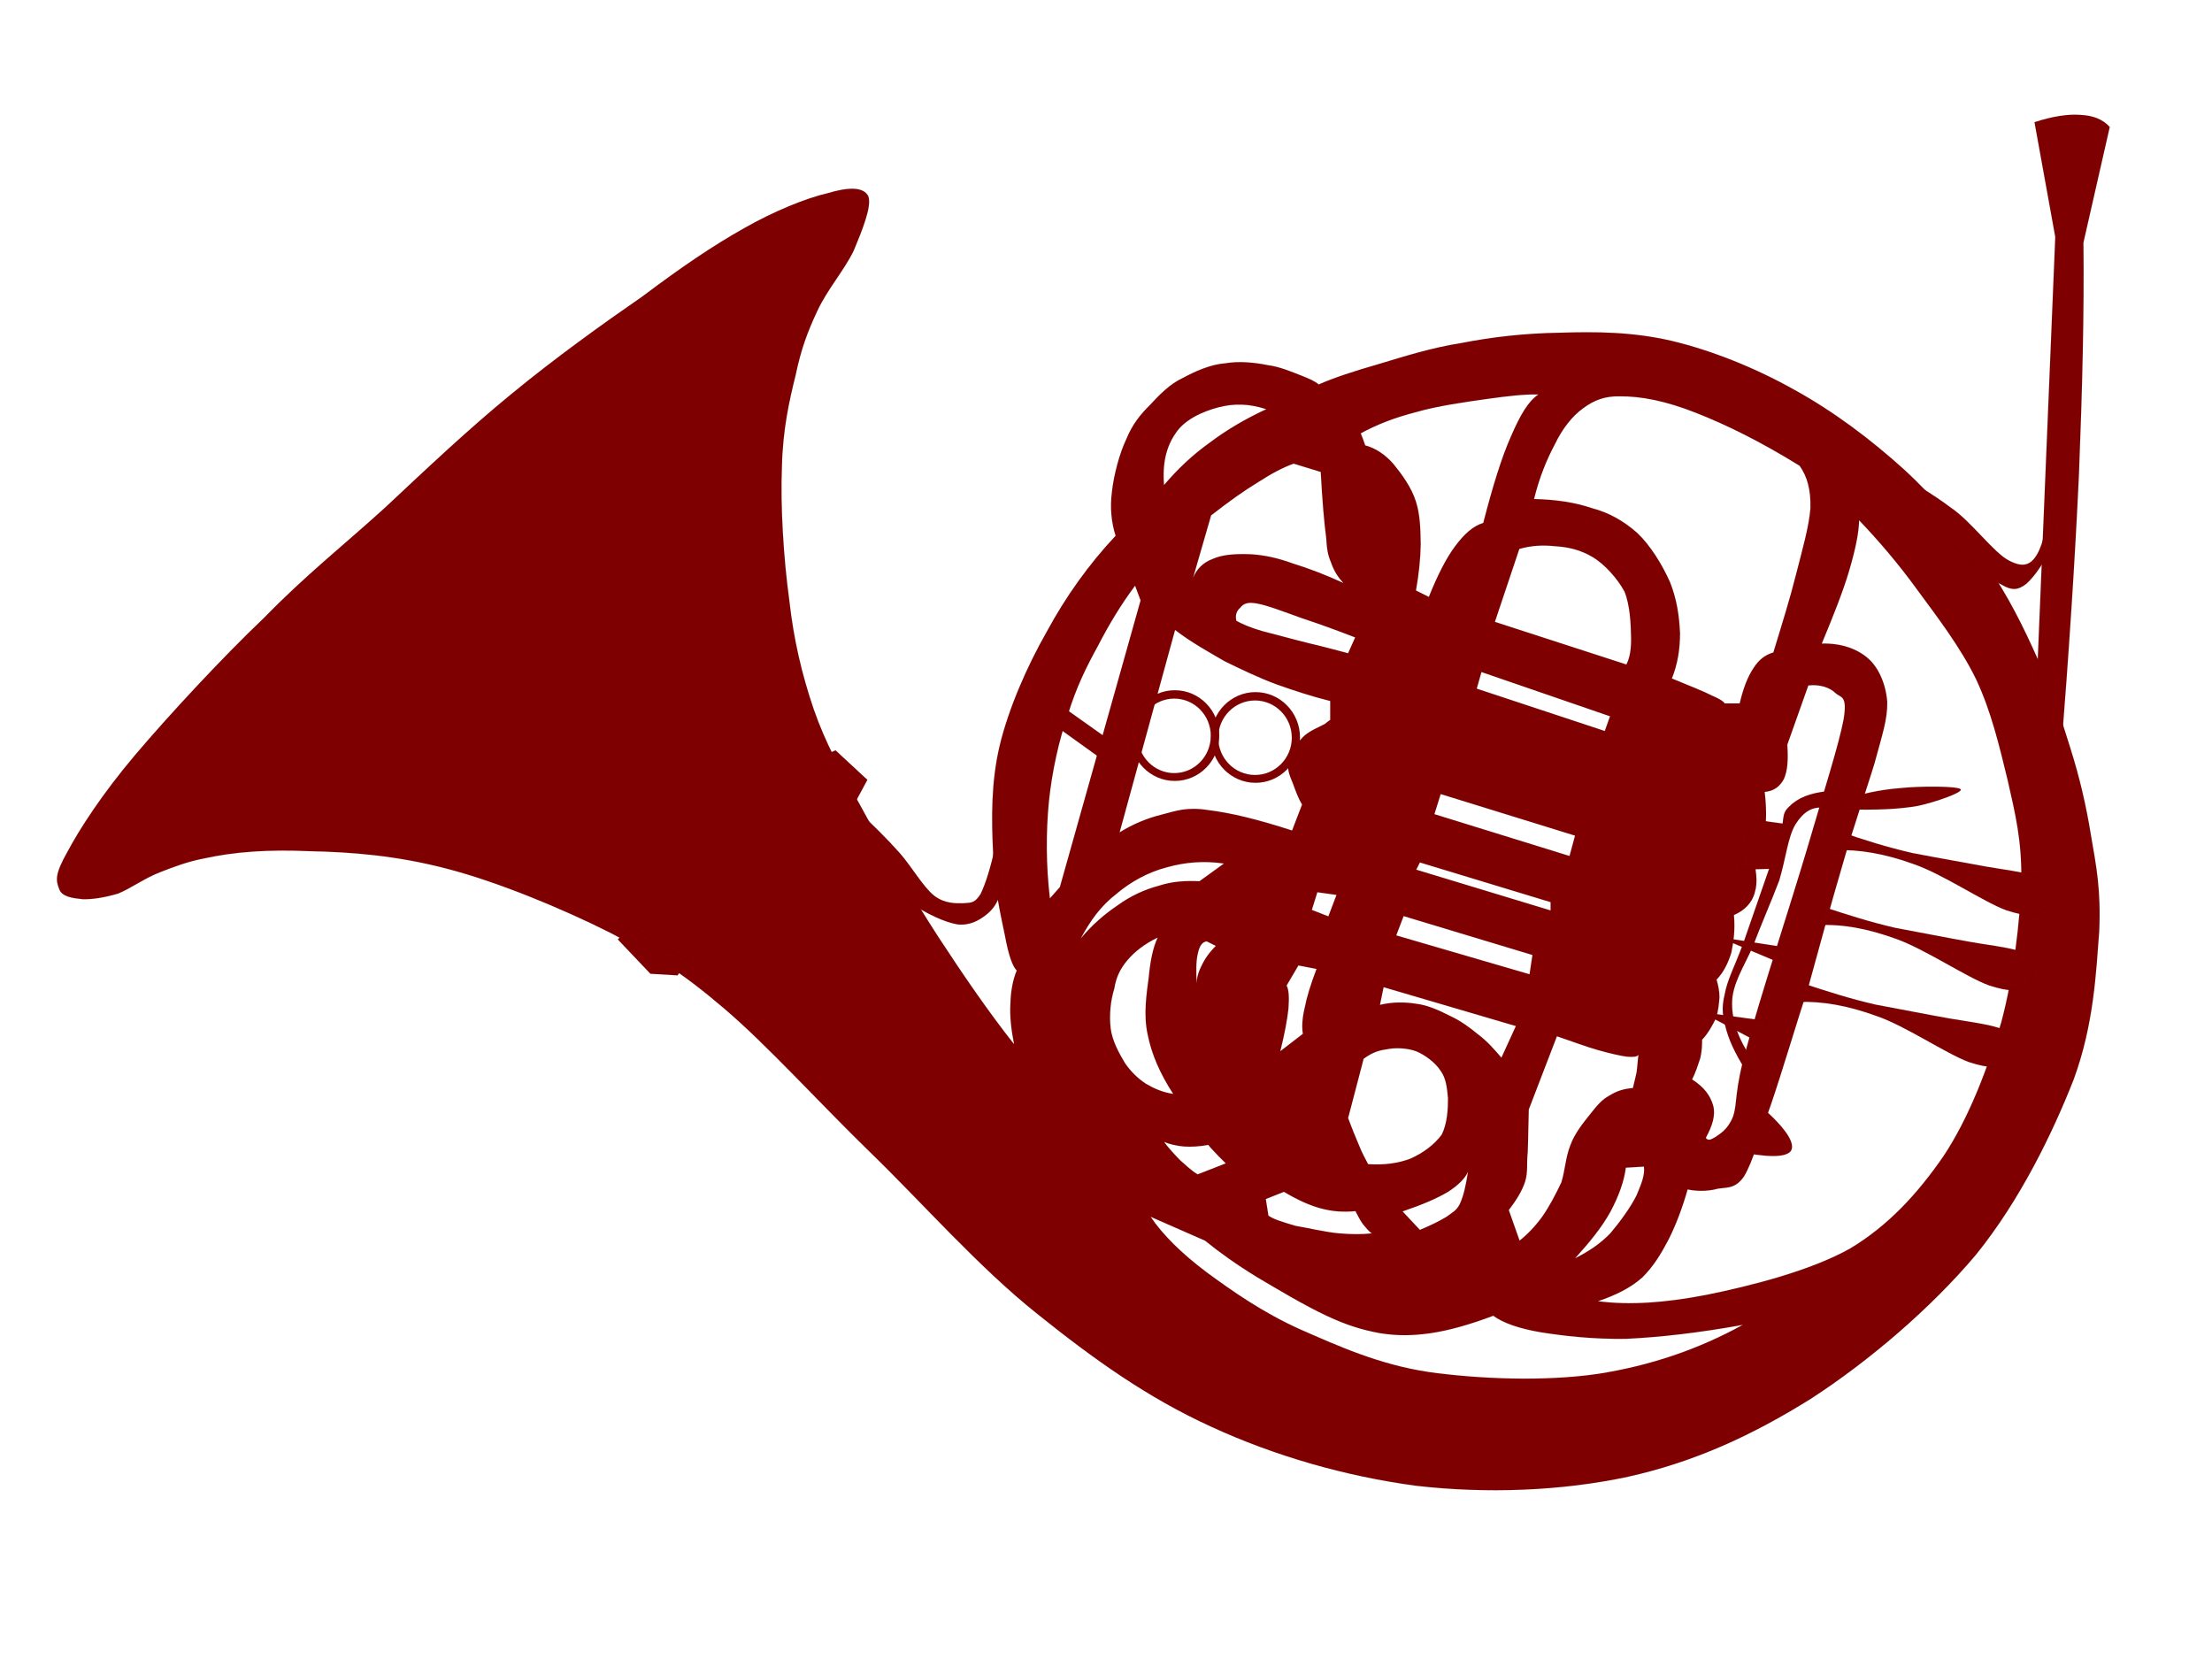 <?xml version="1.0"?><svg width="1600" height="1200" xmlns="http://www.w3.org/2000/svg">
 <title>horn</title>
 <g>
  <title>Layer 1</title>
  <g id="g5">
   <path d="m992.054,555.543c-3.232,-1.941 -6.084,-3.106 -7.797,-1.941c-2.094,0.582 -5.136,4.267 -3.998,6.597c0.758,1.747 3.613,3.3 8.562,4.655l0,0c0.948,-3.102 2.09,-6.209 3.232,-9.311l0,0z" id="path7" stroke-miterlimit="10" stroke-width="0.036" stroke="black" fill-rule="evenodd" fill="#7f0000"/>
   <path fill="#7f0000" d="m1135.296,619.17l3.994,-14.739l-97.202,-30.073l-4.565,14.549l97.773,30.263l0,0zm-13.698,33.369l-94.545,-28.713l-2.661,5.238l97.206,29.49l0,-6.014l0,0zm-13.127,38.219l-2.09,13.966l-96.444,-28.127l5.326,-13.966l93.208,28.127l0,0zm-11.981,51.409l-95.687,-28.127l-2.661,12.805l0,0c8.943,-2.139 17.688,-2.139 26.251,-0.78c8.368,0.975 16.736,4.854 24.351,8.732c7.607,3.491 13.698,7.956 20.353,13.388c6.472,4.846 11.414,10.468 16.931,16.879l0,0c3.423,-7.568 6.845,-15.131 10.462,-22.897l0,0zm92.633,101.66l-13.12,0.773l0,0c-1.333,10.282 -5.326,20.956 -11.224,32.014c-6.092,11.058 -14.84,21.728 -25.489,33.559l0,0c9.891,-5.04 17.688,-10.088 25.489,-18.04c7.04,-8.34 14.833,-19.014 19.021,-27.552c3.617,-8.531 6.088,-14.735 5.323,-20.754l0,0zm-3.994,-80.902c-0.948,1.549 -3.803,1.747 -8.562,1.367c-5.136,-0.78 -12.172,-2.334 -20.35,-4.659c-8.372,-2.334 -18.644,-6.209 -30.062,-10.088l0,0l-20.353,52.962l0,0c-0.385,11.831 -0.385,21.538 -0.758,30.655c-0.956,8.534 0.377,13.966 -1.904,21.534c-2.281,6.985 -6.465,13.582 -11.799,20.567l0,0l7.805,22.113l0,0c5.707,-4.461 11.414,-10.472 16.356,-17.267c5.326,-7.56 9.705,-16.098 13.885,-24.831c2.855,-9.315 3.046,-18.234 6.472,-26.776c3.232,-8.919 9.51,-16.486 14.452,-22.699c4.759,-6.011 8.368,-10.472 13.885,-13.38c5.323,-3.3 10.272,-4.854 16.931,-5.428l0,0c0.761,-3.304 1.904,-7.568 2.661,-11.253c0.583,-4.085 0.773,-8.352 1.34,-12.817l0,0zm-210.009,45.786l11.224,-42.874l0,0c4.755,-3.491 9.708,-6.011 16.363,-6.791c5.897,-1.359 14.833,-1.165 21.682,1.359c6.092,2.52 13.695,7.96 17.692,14.161c3.994,5.626 4.561,12.033 5.323,19.981c0,7.762 -0.571,18.238 -4.565,26.194c-5.323,7.179 -13.314,13.19 -22.447,17.263c-8.939,3.487 -19.215,4.846 -30.819,4.073l0,0c-1.713,-3.491 -4.374,-7.952 -6.465,-13.384c-2.463,-5.816 -5.132,-12.219 -7.987,-19.981l0,0zm-46.41,53.35l-13.127,5.238l1.904,12.033l0,0c4.184,2.912 11.224,4.846 19.592,7.37c8.372,1.363 22.063,4.652 31.573,5.432c9.133,0.773 16.74,0.773 23.586,0l0,0c-2.471,-1.747 -4.374,-4.271 -6.465,-6.791c-2.098,-2.908 -3.613,-6.015 -5.322,-9.311l0,0c-8.372,0.776 -16.173,0.388 -24.922,-1.938c-8.745,-2.334 -17.688,-6.597 -26.818,-12.033l0,0zm331.939,96.232c-32.148,5.816 -59.918,8.923 -84.082,10.084c-24.918,0.392 -45.458,-2.132 -61.627,-4.652c-16.364,-2.714 -27.972,-6.981 -34.817,-12.029l0,0c-16.36,6.209 -31.962,10.67 -45.272,12.607c-13.512,1.941 -24.541,1.941 -36.717,0c-12.747,-2.326 -24.161,-5.82 -38.617,-12.607c-15.789,-7.373 -35.575,-19.204 -50.602,-28.131c-14.841,-9.121 -27.012,-17.849 -37.288,-26.19l0,0l-39.37,-17.267l0,0c8.745,13 22.257,26.388 40.52,40.16c18.259,13.388 40.136,28.908 67.719,41.325c26.631,11.641 56.689,25.413 93.022,30.849c35.952,5.04 83.511,6.981 122.12,1.359c37.673,-5.828 72.672,-17.667 105.011,-35.508l0,0zm-1113.004,-337.374c-11.414,2.136 -21.876,6.015 -32.148,10.088c-10.653,4.073 -20.924,11.641 -30.058,15.326c-9.891,2.912 -18.454,4.267 -25.68,4.073c-7.42,-0.773 -15.027,-1.743 -16.931,-7.366c-2.471,-6.212 -3.232,-10.674 5.897,-26.776c8.749,-16.487 25.109,-41.903 49.079,-70.225c24.537,-28.904 62.393,-69.84 93.779,-99.719c29.677,-30.457 56.876,-51.797 86.744,-78.957c29.868,-27.937 59.922,-56.456 91.689,-82.452c31.577,-25.995 66.2,-50.83 95.112,-70.811c27.583,-20.758 50.408,-36.277 72.855,-48.889c21.686,-12.417 45.275,-21.922 60.493,-25.413c14.833,-4.461 25.866,-4.854 29.483,1.941c3.046,6.981 -4.565,25.413 -10.462,39.574c-6.845,14.165 -19.021,27.937 -26.251,43.457c-7.039,14.937 -11.795,27.549 -15.789,46.753c-4.565,18.238 -9.32,39.383 -9.891,66.35c-1.142,27.937 1.142,65.767 5.326,96.224c3.232,28.908 9.13,53.742 17.692,78.957c8.559,24.64 19.402,44.039 34.809,71.584c14.837,27.549 36.332,63.636 54.972,92.543c18.644,28.519 36.332,54.317 55.167,78.185l0,0c-2.094,-10.48 -3.232,-20.765 -2.665,-29.3c0.19,-8.729 1.713,-17.267 4.569,-24.054l0,0c-3.046,-3.106 -5.897,-10.86 -8.562,-25.413c-3.046,-14.747 -8.368,-37.64 -8.562,-60.339c-1.142,-23.666 -1.523,-50.24 4.755,-76.822c6.468,-26.966 19.782,-57.423 34.052,-82.452c13.885,-25.607 30.248,-48.5 49.84,-69.452l0,0c-3.042,-9.505 -4.184,-20.369 -2.661,-31.816c1.332,-12.219 5.517,-27.937 10.462,-38.215c4.375,-10.674 10.082,-17.655 17.121,-24.64c6.659,-7.179 14.269,-15.131 23.586,-19.402c8.943,-4.85 20.167,-9.893 30.816,-10.67c10.082,-1.743 21.305,-0.579 30.816,1.359c8.943,1.165 17.121,4.854 23.78,7.37c5.897,2.33 10.462,4.271 12.937,6.597l0,0c11.414,-5.044 25.866,-9.703 43.372,-14.747c17.502,-5.238 37.855,-11.831 60.302,-15.325c21.876,-4.267 45.272,-6.981 70.955,-7.373c25.489,-0.777 52.307,-0.777 81.227,6.014c28.345,6.791 60.108,19.402 88.64,35.501c28.158,15.52 55.167,35.893 78.946,57.423c23.018,21.15 43.181,45.596 59.728,68.873c15.598,22.699 26.628,45.01 36.713,67.709c9.895,21.728 17.125,43.072 23.78,64.796c6.655,21.146 11.414,41.127 15.023,63.628c3.811,22.12 7.23,39.193 5.901,69.068c-2.284,29.68 -3.803,67.126 -18.454,107.092c-15.412,39.185 -38.997,87.686 -70.765,126.879c-32.529,38.603 -77.229,76.822 -119.463,104.18c-42.606,26.574 -84.078,45.588 -131.821,56.262c-48.511,10.468 -103.107,12.413 -153.514,6.593c-50.978,-6.791 -102.342,-21.538 -148.184,-42.68c-46.033,-20.952 -84.84,-48.694 -125.931,-81.675c-42.226,-33.563 -83.127,-80.324 -121.172,-117.18c-38.236,-37.252 -73.997,-77.02 -105.193,-103.597c-31.387,-26.772 -49.65,-37.834 -82.559,-54.907c-34.242,-17.267 -81.036,-36.665 -117.559,-46.171c-36.713,-9.699 -70.19,-12.227 -99.677,-12.805c-29.856,-1.347 -54.588,0.392 -76.464,5.246l0,0zm866.853,255.307l12.556,13.388l0,0c7.995,-3.3 14.075,-6.403 19.025,-9.315c4.374,-3.3 7.416,-4.461 9.895,-9.501c2.661,-5.626 4.374,-13.388 5.894,-23.281l0,0c-2.09,4.655 -6.659,9.509 -14.456,14.549c-8.182,4.85 -18.644,9.311 -32.913,14.161l0,0zm-72.089,-128.428c-0.765,-4.846 -0.571,-10.864 1.333,-18.82c1.523,-7.952 4.375,-17.069 8.562,-28.127l0,0l-13.127,-2.524l-8.562,14.553l0,0c1.713,3.102 1.904,8.725 1.333,16.879c-0.948,8.15 -2.661,17.651 -5.89,30.651l0,0c5.319,-4.077 10.831,-8.348 16.352,-12.611l0,0zm-76.662,-34.918c-0.385,-4.854 0.948,-9.509 3.228,-13.974c2.288,-5.04 5.517,-9.699 10.466,-14.739l0,0l-6.659,-3.3l0,0c-3.427,0.583 -5.33,3.685 -6.472,9.311c-1.138,5.048 -1.325,12.615 -0.563,22.703l0,0zm-28.345,-34.728c-9.32,4.461 -16.55,10.088 -21.69,16.102c-5.136,6.011 -8.368,12.219 -9.701,20.754c-2.661,8.534 -3.803,18.82 -2.661,28.717c1.138,9.307 6.088,18.04 10.466,25.413c4.375,6.209 9.126,10.86 15.027,14.747c5.897,3.487 11.981,6.205 19.782,7.37l0,0c-9.701,-14.941 -15.598,-28.714 -18.454,-42.874c-3.236,-14.553 -0.758,-29.874 0.765,-41.515c1.138,-12.033 3.038,-21.34 6.465,-28.713l0,0zm4.569,147.827c3.803,1.549 9.32,2.908 14.452,3.3c5.14,0.388 11.029,0 17.692,-1.165l0,0c0.377,0.773 1.709,2.326 3.994,4.656c1.9,2.132 4.755,5.044 8.562,8.725l0,0l-20.357,7.96l0,0c-4.375,-2.52 -8.562,-6.601 -12.556,-10.091c-3.99,-4.069 -8.178,-8.534 -11.787,-13.384l0,0zm-60.302,-147.054c7.04,-13.186 14.643,-23.666 25.676,-32.2c10.466,-8.927 23.213,-15.912 36.717,-19.399c13.127,-3.689 26.631,-4.854 41.282,-2.722l0,0l-17.692,12.806l0,0.004c-10.268,-0.388 -19.401,0 -29.487,3.297c-10.268,2.714 -20.353,7.373 -29.487,13.966c-9.701,6.597 -18.45,13.97 -27.008,24.248l0,0zm185.084,-31.618l-13.885,-1.941l-3.994,12.802l11.985,4.659l5.894,-15.52l0,0zm-32.148,-46.563l7.23,-18.82l0,0c-3.232,-5.428 -4.755,-10.278 -6.659,-15.322c-2.09,-5.044 -4.184,-9.699 -3.236,-14.743c1.146,-6.209 5.14,-13 9.895,-18.043c4.184,-4.85 12.552,-7.952 16.363,-10.088c3.229,-2.714 4.561,-3.102 3.994,-3.297l0,0l0,-13.384l0,0c-13.318,-3.3 -26.255,-7.568 -38.811,-12.029c-13.12,-4.854 -25.109,-10.67 -37.471,-16.684c-12.366,-7.179 -24.347,-13.776 -35.951,-22.699l0,0l-40.136,146.468l0,0c9.32,-5.82 19.402,-10.091 30.244,-12.806c10.653,-2.714 18.073,-5.82 34.052,-3.297c15.975,1.938 35.377,6.597 60.485,14.743l0,0zm-113.558,-177.123c-9.891,13.19 -18.834,27.937 -26.822,43.457c-8.562,15.52 -15.789,30.263 -21.686,49.471c-6.468,18.432 -11.604,41.131 -13.889,63.632c-2.094,21.922 -2.094,45.398 0.761,69.646l0,0l7.23,-8.15l58.395,-207.385l0,0c-1.329,-3.491 -2.661,-6.981 -3.99,-10.67l0,0zm154.074,48.889c-8.939,-2.33 -18.827,-5.044 -28.912,-7.373c-11.033,-2.714 -24.918,-6.593 -33.481,-8.729c-8.753,-2.524 -14.646,-5.238 -18.454,-7.37l0,0c-0.952,-4.073 0.19,-7.179 2.661,-9.311c1.904,-2.33 4.374,-4.656 11.799,-3.297c7.42,1.161 20.353,6.209 32.906,10.67c11.604,3.879 24.735,8.534 38.617,13.967l0,0c-1.706,3.681 -3.419,7.564 -5.136,11.443l0,0zm-3.419,-50.83c-3.426,-3.685 -6.465,-8.146 -8.368,-13.384c-2.094,-5.432 -3.427,-7.956 -3.994,-18.816c-1.523,-11.447 -2.855,-26.97 -3.994,-48.116l0,0l-19.592,-6.014l0,0c-7.23,2.524 -15.789,6.985 -25.683,13.388c-10.276,6.209 -21.115,13.967 -34.052,24.054l0,0l-13.12,45.394l0,0c2.661,-6.593 7.226,-11.249 14.452,-13.966c7.42,-3.3 17.121,-3.685 27.587,-3.3c9.32,0.582 18.83,2.524 30.054,6.597c11.22,3.495 23.205,7.956 36.709,14.165l0,0zm-129.731,-70.807c9.891,-11.645 20.734,-21.922 33.286,-30.849c12.366,-9.311 25.683,-17.069 40.711,-24.054l0,0c-12.556,-4.077 -23.399,-4.267 -34.619,-1.359c-11.224,2.912 -24.735,8.923 -31.01,18.816c-6.663,9.505 -9.701,21.728 -8.368,37.446l0,0zm142.287,-37.446c11.799,-6.403 24.161,-11.252 39.941,-15.325c15.217,-4.461 35.955,-7.373 51.173,-9.509c15.027,-2.132 26.826,-3.491 37.474,-3.297l0,0c-7.04,4.656 -12.933,14.161 -19.782,30.069c-6.849,15.325 -13.314,36.281 -20.159,62.855l0,0c-7.42,2.33 -13.702,7.952 -20.361,16.879c-6.655,8.923 -12.747,21.146 -19.021,36.665l0,0l-9.324,-4.655l0,0c2.098,-11.835 3.24,-22.699 3.427,-33.369c-0.19,-11.058 -0.385,-21.34 -3.427,-30.845c-3.229,-10.48 -10.649,-20.373 -16.356,-27.354c-6.092,-6.981 -13.127,-11.447 -20.353,-13.384l0,0c-0.956,-2.908 -2.09,-5.816 -3.232,-8.729l0,0zm114.704,83.616c8.947,-2.52 16.74,-2.912 26.255,-1.941c9.13,0.582 17.879,2.52 27.012,7.956c8.368,5.04 17.688,15.325 22.828,24.831c3.998,9.893 4.561,23.281 4.755,32.787c0.19,8.923 -0.952,15.325 -3.423,19.981l0,0l-95.108,-30.845l0,0c5.886,-17.461 11.783,-35.112 17.681,-52.768l0,0zm10.653,-36.083c3.807,-15.714 9.324,-28.908 15.031,-39.578c5.517,-11.447 12.556,-20.369 20.353,-25.995c7.988,-6.011 15.979,-8.923 26.251,-8.729l0,0c15.602,-0.194 33.671,3.297 55.738,12.029c21.686,8.538 46.604,20.761 74.762,38.219l0,0c5.323,7.568 8.178,17.073 7.797,30.655c-0.952,13 -5.894,30.267 -10.458,48.116c-4.375,17.457 -10.081,35.695 -16.36,56.258l0,0c-5.707,1.743 -10.272,4.85 -14.46,11.447c-4.188,6.399 -7.226,14.161 -9.895,25.413l0,0l-11.03,0l0,0c0.385,-0.388 -2.471,-2.912 -8.558,-5.432c-6.849,-3.491 -15.983,-6.981 -29.487,-12.607l0,0c4.188,-10.48 5.897,-21.15 5.897,-32.787c-0.571,-12.417 -2.284,-24.442 -7.226,-36.863c-5.707,-12.802 -14.075,-26.384 -23.586,-35.501c-9.895,-8.732 -20.357,-14.743 -32.913,-18.043c-12.564,-4.275 -26.258,-6.216 -41.857,-6.601l0,0zm54.976,157.138l-3.803,10.67l-92.641,-30.655l3.423,-12.029l93.022,32.014l0,0zm180.138,-141.812c13.698,14.355 27.964,30.845 42.039,50.248c14.079,19.204 31.2,41.325 42.614,64.796c10.843,23.083 16.737,47.918 22.82,72.946c5.517,24.442 10.276,43.255 9.895,72.943c-0.948,29.292 -5.517,68.287 -14.452,102.044c-9.705,33.175 -23.403,69.262 -41.849,96.997c-18.454,26.776 -39.572,50.057 -67.723,66.932c-29.106,16.296 -72.859,27.16 -103.484,33.369c-31.01,6.018 -56.308,7.564 -78.756,4.652l0,0c12.933,-4.454 23.399,-9.501 32.144,-17.259c8.178,-8.154 13.512,-17.069 19.028,-27.552c5.323,-10.67 9.891,-22.699 13.695,-36.083l0,0c6.274,1.359 13.127,1.359 19.782,0c6.659,-2.135 13.885,0.971 20.924,-9.311c6.659,-10.868 11.224,-29.296 19.592,-52.185c7.991,-23.476 17.688,-56.258 27.009,-84.972c8.185,-29.49 15.983,-58.786 24.164,-86.334c7.801,-27.739 17.692,-55.478 23.776,-75.657c5.517,-20.563 9.324,-31.233 9.134,-44.039c-0.956,-13 -6.278,-25.025 -13.885,-31.626c-7.805,-6.787 -19.219,-11.058 -33.481,-10.67l0,0c8.555,-20.563 15.408,-37.83 19.779,-52.577c4.382,-14.933 7.047,-27.156 7.234,-36.662l0,0zm-113.565,375.775c4.569,-4.85 7.614,-10.666 9.895,-15.322c1.904,-5.242 2.288,-10.868 2.661,-15.325c0,-4.655 -0.948,-8.923 -2.09,-12.806l0,0c5.136,-5.432 8.178,-11.641 10.652,-19.402c1.709,-8.34 2.852,-16.685 1.904,-27.354l0,0c7.42,-3.106 13.127,-8.732 15.023,-16.098c2.471,-7.568 1.142,-16.882 -1.896,-28.714l0,0c4.367,-2.912 7.413,-8.34 9.126,-15.52c1.333,-7.568 1.333,-16.883 0,-28.71l0,0c6.465,-0.582 10.843,-3.685 13.885,-9.311c2.661,-6.014 3.236,-13.772 2.467,-24.835l0,0l15.218,-42.874l0,0c8.372,-0.971 15.602,1.549 19.592,5.432c3.807,3.685 8.943,1.161 5.901,19.402c-3.422,18.04 -13.885,50.636 -25.493,90.4c-11.791,39.966 -35.948,113.685 -44.7,147.058c-9.126,32.006 -6.274,38.995 -9.701,49.467c-3.803,9.699 -9.705,12.608 -12.556,14.747c-3.613,2.132 -5.517,3.106 -7.222,0.773l0,0c4.751,-8.732 7.222,-16.292 5.323,-23.472c-2.094,-7.179 -6.468,-13.194 -15.217,-18.82l0,0c2.665,-5.238 4.371,-10.864 5.894,-15.325c1.15,-4.85 1.336,-9.315 1.336,-13.392l0,0z" id="path9" stroke-miterlimit="10" stroke-width="0.036" stroke="black" fill-rule="evenodd"/>
   <path fill="#7f0000" d="m849.767,499.281l0,0c17.745,0 32.148,14.689 32.148,32.786c0,18.098 -14.403,32.786 -32.148,32.786c-17.745,0 -32.148,-14.689 -32.148,-32.786c0,-18.098 14.399,-32.786 32.148,-32.786l0,0zm-0.384,6.014l0,0c14.597,0 26.441,12.079 26.441,26.966c0,14.887 -11.844,26.97 -26.441,26.97c-14.593,0 -26.441,-12.083 -26.441,-26.97c0,-14.887 11.848,-26.966 26.441,-26.966l0,0z" id="path11" stroke-miterlimit="10" stroke-width="0.036" stroke="black" fill-rule="evenodd"/>
   <path fill="#7f0000" d="m908.162,500.64l0,0c17.745,0 32.148,14.689 32.148,32.786c0,18.098 -14.403,32.787 -32.148,32.787c-17.745,0 -32.148,-14.689 -32.148,-32.787c0,-18.098 14.403,-32.786 32.148,-32.786l0,0zm-0.377,6.011l0,0c14.696,0 26.631,12.083 26.631,26.966c0,14.887 -11.936,26.966 -26.631,26.966c-14.7,0 -26.631,-12.079 -26.631,-26.966c0,-14.879 11.932,-26.966 26.631,-26.966l0,0z" id="path13" stroke-miterlimit="10" stroke-width="0.036" stroke="black" fill-rule="evenodd"/>
   <polygon fill="#7f0000" points="757.316,520.621 797.265,549.33 802.592,535.364 763.785,507.819 757.316,520.621 " id="polygon15" stroke-miterlimit="10" stroke-width="0.036" stroke="black" fill-rule="evenodd"/>
   <polygon fill="#7f0000" points="616.929,583.472 627.391,564.077 604.373,542.737 592.011,547.975 616.929,583.472 " id="polygon17" stroke-miterlimit="10" stroke-width="0.036" stroke="black" fill-rule="evenodd"/>
   <polygon fill="#7f0000" points="455.998,670.199 446.869,679.506 470.458,704.34 490.05,705.505 498.038,694.831 455.998,670.191 455.998,670.199 " id="polygon19" stroke-miterlimit="10" stroke-width="0.036" stroke="black" fill-rule="evenodd"/>
   <path fill="#7f0000" d="m1318.48,655.84c17.121,5.626 34.619,11.252 52.501,15.325c17.882,3.297 37.284,7.179 53.838,10.088c15.785,2.912 35.38,4.461 42.603,9.893c6.278,4.85 2.855,18.432 -2.09,22.117c-5.136,3.685 -11.414,4.457 -26.822,-0.579c-16.359,-6.018 -46.227,-26.194 -66.957,-33.567c-20.924,-7.564 -38.997,-10.864 -56.309,-9.893l0,0c0.956,-4.465 2.094,-8.927 3.236,-13.384l0,0z" id="path21" stroke-miterlimit="10" stroke-width="0.036" stroke="black" fill-rule="evenodd"/>
   <path fill="#7f0000" d="m1330.842,601.519c17.125,6.011 34.623,11.447 52.505,15.52c17.879,3.491 37.284,6.791 53.834,9.893c15.788,2.714 35.384,4.846 42.61,10.088c6.465,4.846 2.661,18.432 -1.904,22.113c-5.136,3.495 -11.414,4.267 -26.822,-0.773c-16.36,-6.014 -46.227,-26.388 -66.961,-33.373c-20.73,-7.568 -39.568,-10.666 -56.499,-10.088l0,0c0.956,-4.461 2.098,-8.919 3.236,-13.38l0,0z" id="path23" stroke-miterlimit="10" stroke-width="0.036" stroke="black" fill-rule="evenodd"/>
   <path fill="#7f0000" d="m1304.021,711.321c17.121,5.626 34.626,11.252 52.505,15.325c17.879,3.3 37.284,7.179 53.834,10.091c15.788,2.714 35.38,4.846 42.61,10.088c6.465,5.238 2.661,18.04 -1.904,21.922c-4.751,3.689 -11.795,4.461 -27.012,-0.578c-16.363,-6.015 -46.223,-26.388 -66.961,-33.369c-20.924,-7.564 -38.997,-10.67 -56.305,-10.091l0,0c0.952,-4.465 2.09,-8.919 3.232,-13.388l0,0z" id="path25" stroke-miterlimit="10" stroke-width="0.036" stroke="black" fill-rule="evenodd"/>
   <path fill="#7f0000" d="m1330.842,579.403c14.269,-5.044 28.729,-8.146 43.376,-9.311c14.266,-1.549 41.655,-1.549 43.943,0.776c2.09,2.132 -17.505,9.117 -30.816,12.029c-14.269,2.52 -30.819,3.102 -51.744,2.52l0,0c-1.523,-1.945 -3.046,-3.879 -4.759,-6.014l0,0z" id="path27" stroke-miterlimit="10" stroke-width="0.036" stroke="black" fill-rule="evenodd"/>
   <path fill="#7f0000" d="m1319.051,584.252c-8.559,-0.975 -14.837,3.297 -20.357,12.025c-5.517,9.121 -7.04,25.223 -11.795,40.742c-5.513,14.553 -13.318,32.398 -19.025,47.526c-6.271,14.549 -15.218,27.358 -15.023,41.515c0,14.161 5.707,28.135 16.356,42.68l0,0l-3.803,9.509l0,0c-8.174,-12.223 -13.695,-22.893 -16.546,-32.787c-2.855,-10.088 -3.811,-16.102 -1.336,-26.19c1.9,-10.48 6.274,-18.04 13.124,-36.087c6.663,-18.816 19.592,-57.035 25.68,-73.525c5.326,-16.681 1.333,-20.175 7.801,-26.193c6.278,-6.395 15.027,-9.89 28.341,-11.248l0,0c-1.131,3.887 -2.273,7.96 -3.415,12.033l0,0z" id="path29" stroke-miterlimit="10" stroke-width="0.036" stroke="black" fill-rule="evenodd"/>
   <polygon fill="#7f0000" points="1267.879,592.787 1293.562,596.277 1286.332,628.291 1258.178,629.064 1267.879,592.787 " id="polygon31" stroke-miterlimit="10" stroke-width="0.036" stroke="black" fill-rule="evenodd"/>
   <polygon fill="#7f0000" points="1295.462,685.904 1242.96,677.758 1286.332,695.996 1295.462,685.904 " id="polygon33" stroke-miterlimit="10" stroke-width="0.036" stroke="black" fill-rule="evenodd"/>
   <polygon fill="#7f0000" points="1279.102,738.676 1230.598,732.083 1269.976,752.844 1279.102,738.68 1279.102,738.676 " id="polygon35" stroke-miterlimit="10" stroke-width="0.036" stroke="black" fill-rule="evenodd"/>
   <path fill="#7f0000" d="m1275.109,801.535c17.311,15.329 23.395,25.607 20.353,30.849c-3.613,5.04 -17.117,5.04 -41.278,0l0,0c6.849,-10.286 13.889,-20.567 20.925,-30.849l0,0z" id="path37" stroke-miterlimit="10" stroke-width="0.036" stroke="black" fill-rule="evenodd"/>
   <path fill="#7f0000" d="m1490.635,546.034c5.901,-74.496 10.272,-141.234 13.127,-203.316c2.471,-62.467 3.803,-117.18 3.232,-167.229l0,0l19.025,-83.617l0,0c-4.759,-5.432 -11.985,-8.34 -20.924,-8.732c-8.943,-0.777 -20.357,0.971 -33.481,5.238l0,0l15.027,83.03l-13.698,330.583l0,0c5.894,14.557 11.795,29.3 17.692,44.043l0,0z" id="path39" stroke-miterlimit="10" stroke-width="0.036" stroke="black" fill-rule="evenodd"/>
   <path fill="#7f0000" d="m1482.076,358.047c-0.952,20.952 -3.803,34.53 -8.562,42.874c-4.751,8.15 -10.458,9.703 -20.159,4.656c-11.224,-5.626 -27.206,-28.127 -42.043,-38.215c-14.266,-10.67 -28.725,-19.402 -43.372,-25.417l0,0c19.969,24.252 36.332,42.296 49.836,56.262c13.322,13.19 21.69,20.758 30.245,24.835c7.226,4.073 11.414,4.073 17.692,-0.777c6.655,-6.015 12.933,-15.524 20.924,-31.428l0,0c-1.523,-10.868 -3.042,-21.732 -4.561,-32.79l0,0z" id="path41" stroke-miterlimit="10" stroke-width="0.036" stroke="black" fill-rule="evenodd"/>
   <path fill="#7f0000" d="m620.546,586.578c10.843,10.088 20.924,19.981 30.244,30.461c9.13,10.472 16.74,24.252 24.918,30.845c7.611,5.82 15.785,5.626 21.686,5.432c5.517,-0.384 7.801,-0.194 11.985,-6.791c3.423,-7.179 7.23,-18.82 10.653,-34.918l0,0l3.423,34.34l0,0c-1.523,6.593 -5.136,11.831 -10.081,15.706c-4.946,3.883 -11.601,7.956 -20.734,6.989c-9.32,-1.553 -21.876,-7.373 -36.142,-16.688l0,0c-11.985,-21.72 -23.97,-43.449 -35.951,-65.375l0,0z" id="path43" stroke-miterlimit="10" stroke-width="0.036" stroke="black" fill-rule="evenodd"/>
  </g>
 </g>
</svg>